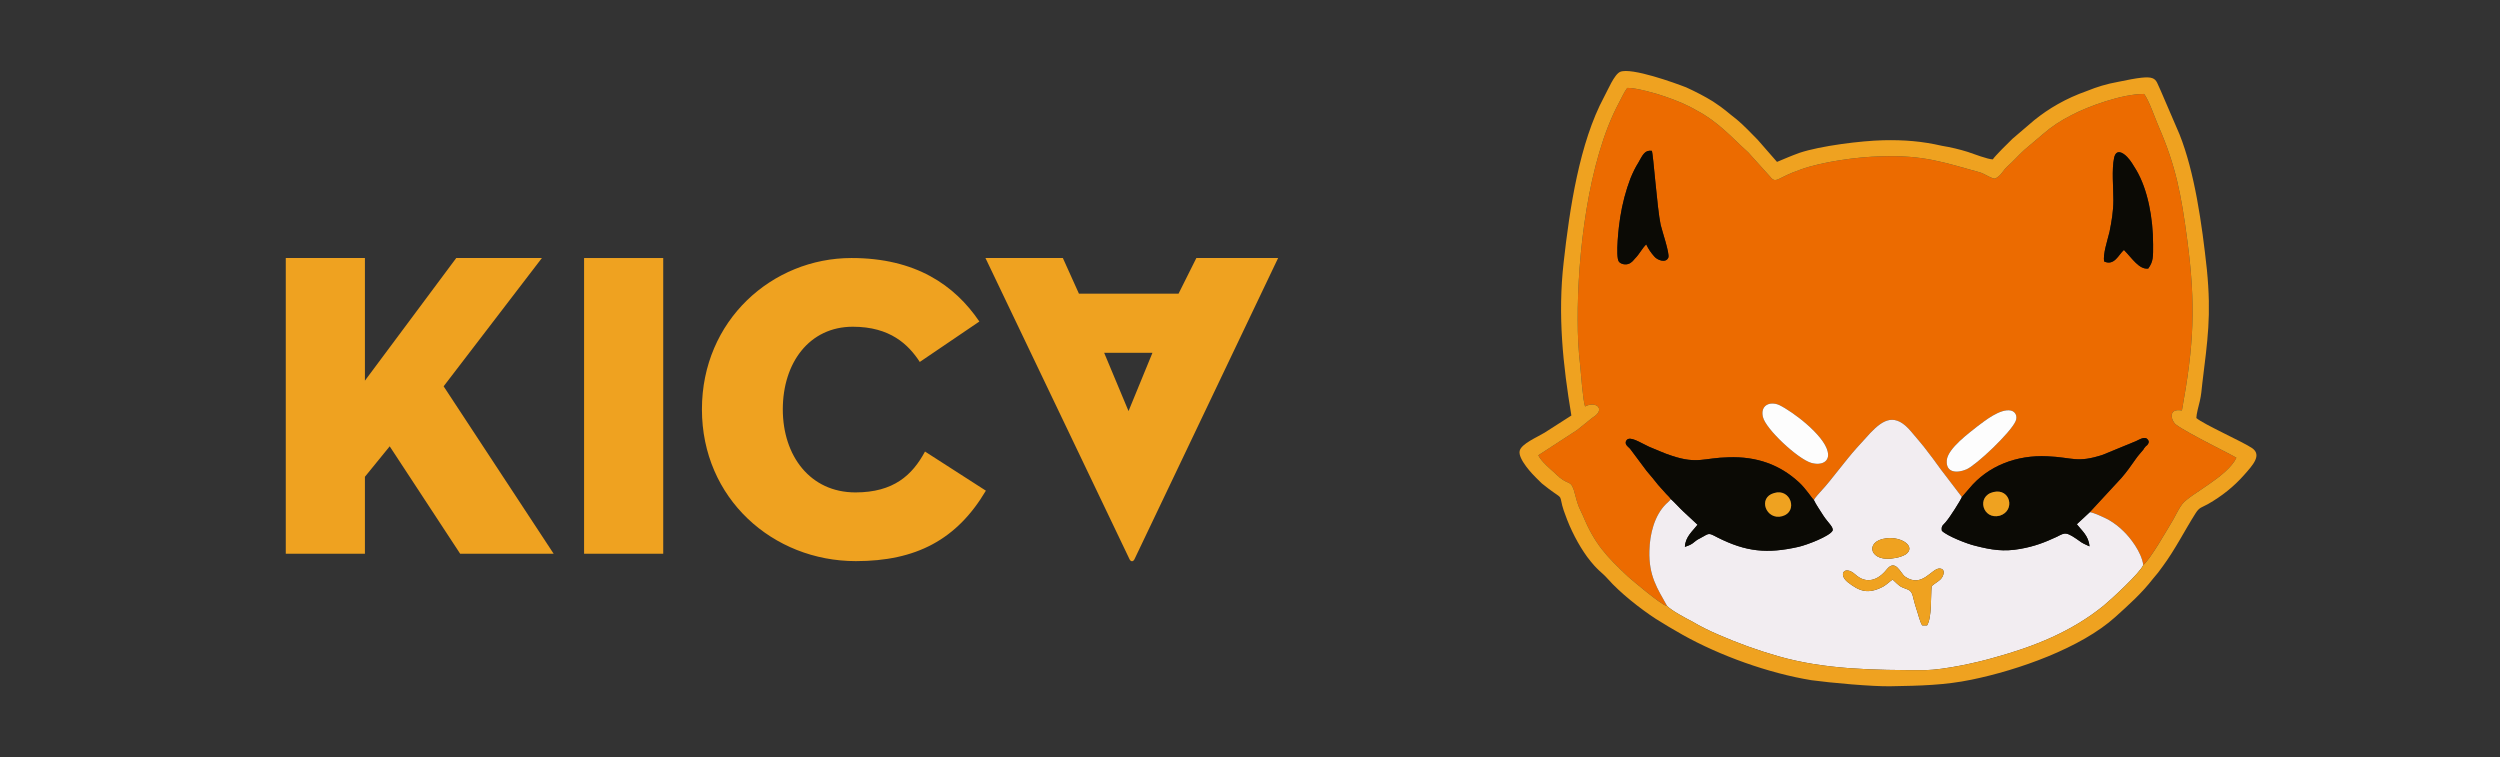 <?xml version="1.0" encoding="UTF-8"?> <svg xmlns="http://www.w3.org/2000/svg" xmlns:xlink="http://www.w3.org/1999/xlink" version="1.1" x="0px" y="0px" viewBox="0 0 3685.56 1116.44" style="enable-background:new 0 0 3685.56 1116.44;" xml:space="preserve"><rect x="0" y="0" width="3685.56" height="1116.44" fill="#333333" stroke="none"/> <style type="text/css"> .st0{fill:#EFA220;} .st1{fill-rule:evenodd;clip-rule:evenodd;fill:#EC6B00;} .st2{fill-rule:evenodd;clip-rule:evenodd;fill:#F2EDF1;} .st3{fill-rule:evenodd;clip-rule:evenodd;fill:#EFA220;} .st4{fill-rule:evenodd;clip-rule:evenodd;fill:#0B0A05;} .st5{fill-rule:evenodd;clip-rule:evenodd;fill:#FDFDFD;} </style> <g id="Layer_0_xA0_Изображение_00000114768320839409798130000002308019844946484392_"> </g> <g id="KRASAVIN_xA0_Изображение_00000090982924871001219640000015408985972862427030_"> </g> <g id="MEDIA_GROUP"> <g> <g> <g> <path class="st0" d="M672.59,380.39h126.29L654,569.51L816.2,816.32H678.37L574.51,657.98l-36.54,44.87v113.47H421.3V380.39 h116.67v180.78L672.59,380.39z"></path> <path class="st0" d="M861.07,380.39h116.67v435.93H861.07V380.39z"></path> <path class="st0" d="M1261.74,827.22c-122.44,0-226.94-92.31-226.94-223.74c0-131.42,103.85-223.09,220.53-223.09 c94.24,0,151.93,39.75,188.47,93.6l-87.83,59.62c-16.67-25.64-43.59-51.93-98.73-51.93c-64.11,0-103.21,53.21-103.21,121.8 c0,68.6,40.39,122.45,107.06,122.45c56.42,0,83.98-25.64,102.57-60.26l89.75,57.7C1410.46,795.8,1350.2,827.22,1261.74,827.22z"></path> <path class="st0" d="M1590.59,432.92h146.85l26.26-52.53h120.52l-211.55,443.62c-1.92,4.49-5.77,4.49-7.69,0l-212.19-443.62 h114.11L1590.59,432.92z M1698.98,520.11h-71.2l35.92,85.94L1698.98,520.11z"></path> </g> </g> <g> <path class="st1" d="M2971.54,620.74c-7.25,17.06-58.56,65.29-72.55,71.22c-13.99,5.93-30.57,5.19-29.02-13.35 c1.55-17.81,33.68-40.8,45.6-50.45c10.88-8.16,33.17-25.97,48.71-23C2971.02,606.64,2974.64,613.32,2971.54,620.74 L2971.54,620.74z M2598.95,614.8c-4.15-17.06,9.85-23.74,23.84-17.81c21.25,10.39,65.81,44.51,71.51,68.25 c4.15,15.58-9.33,21.51-24.36,17.06C2650.25,676.38,2603.09,632.61,2598.95,614.8L2598.95,614.8z M2426.91,360.34 c-5.18,4.45-10.36,14.84-16.58,20.77c-2.59,2.97-5.18,6.68-10.36,8.16c-5.7,1.48-11.4-0.74-13.47-3.71 c-5.18-7.42,0-53.42,2.07-65.29c3.11-20.03,8.29-39.32,15.03-57.13c3.63-8.9,7.25-16.32,11.92-23.74 c6.22-11.13,9.33-18.55,19.69-17.06c2.07,4.45,7.77,84.57,12.96,109.06c2.07,8.9,13.47,42.29,11.4,48.22 c-3.63,8.9-16.58,3.71-20.73-1.48C2434.16,372.95,2430.01,367.01,2426.91,360.34L2426.91,360.34z M3115.6,295.05 c0-19.29-2.59-44.51,1.04-62.32c3.11-14.1,13.47-7.42,19.17-1.48c5.7,5.93,8.81,11.87,13.47,19.29 c17.1,28.93,24.87,71.22,24.87,109.8c0,17.81,0.52,25.22-7.25,35.61c-13.47,1.48-23.32-14.84-35.76-27.45 c-7.77,6.68-13.99,23.74-29.02,17.06c-2.59-9.64,5.18-32.64,7.77-43.77C3113,326.21,3115.6,311.37,3115.6,295.05L3115.6,295.05z M2457.48,893.01c-13.99-25.22-26.95-43.77-25.91-80.87c0.52-24.48,7.25-51.93,24.36-69c3.11-2.97,5.18-4.45,7.25-7.42 c-3.11-4.45-5.7-5.94-9.33-10.39c-3.11-3.71-6.22-6.68-9.33-10.39c-5.7-7.42-10.88-13.35-17.1-20.77l-24.36-32.64 c-2.59-2.97-9.33-6.68-5.18-12.61c5.18-6.68,20.21,3.71,33.16,9.64c11.4,4.45,21.76,9.64,33.68,13.35 c37.83,12.61,47.16,2.97,83.43,2.23c41.97-1.48,76.18,11.13,104.16,37.09c10.36,9.64,19.17,23.74,21.76,25.97 c1.55-3.71,8.81-11.13,11.92-14.84c11.4-11.87,34.72-43.77,50.78-61.58c3.11-3.71,3.63-3.71,6.74-7.42l13.47-14.84 c19.17-20.03,36.79-31.16,61.15-1.48c10.36,12.61,15.03,17.06,25.39,31.16c8.29,10.39,15.55,21.51,23.84,31.9l24.87,32.64 l10.88-12.61c27.46-33.38,69.96-49.71,115.04-47.48c37.31,1.48,43.53,10.39,81.88-2.23l48.71-20.03 c5.18-2.23,13.47-8.16,17.62-2.23c2.59,2.97,1.04,5.94-1.04,8.16c-1.55,1.48-1.55,0.74-3.11,2.97c-1.04,1.48-1.55,1.48-2.59,3.71 c-4.15,5.19-6.74,7.42-10.88,13.35c-6.74,9.64-13.47,19.29-21.25,28.19l-46.64,50.45c6.22,0.74,21.76,8.16,27.46,11.13 c8.81,5.19,15.55,10.39,22.28,17.06c9.33,8.9,26.43,30.42,29.02,49.71c10.36-8.16,34.72-51.19,44.57-67.51 c4.15-7.42,8.29-16.32,12.96-22.26c11.4-14.84,66.33-40.06,79.8-68.25c-3.63-2.97-72.55-36.35-89.13-48.96 c-6.22-4.45-13.47-24.48,8.81-20.77c17.62-96.45,20.73-155.05,7.77-252.24c-8.81-66.03-16.58-107.57-41.97-166.18 c-4.66-10.39-15.03-40.8-21.76-48.22c-32.65,0-82.91,18.55-106.75,31.16c-16.06,8.16-29.54,17.06-41.46,27.45l-27.98,23.74 c-9.85,8.9-15.03,15.58-25.91,25.22c-5.7,5.19-8.81,13.35-17.1,17.06c-3.63,1.48-16.58-7.42-22.28-8.9 c-53.37-14.84-83.95-25.97-146.65-23.74c-34.72,0.74-87.06,8.16-117.63,19.29c-35.24,11.87-36.27,22.26-45.6,10.39l-32.13-35.61 c-12.44-11.13-22.28-21.51-35.76-33.38c-10.88-9.64-25.39-20.77-39.9-28.19c-15.03-8.9-30.06-14.84-47.16-20.77 c-9.85-3.71-44.05-13.35-55.45-12.61c-4.15,5.19-8.81,15.58-12.44,22.26c-45.6,85.32-61.15,225.53-60.63,320.49 c0,23,1.04,43.77,3.63,66.03c1.04,11.13,4.15,52.67,7.25,60.83c15.55-8.16,29.02,2.97,14.51,14.1 c-4.66,2.97-8.81,6.68-13.47,10.39s-8.29,6.68-12.96,10.39l-57,37.09c4.66,9.64,17.62,20.03,24.87,26.71 c19.17,19.29,21.76,8.16,27.46,24.48c2.07,6.68,3.63,14.1,5.7,20.03c2.07,6.68,5.18,11.87,7.77,17.81 c17.1,41.55,34.72,60.09,66.33,89.77c4.15,3.71,48.71,41.55,56.48,43.03H2457.48z"></path> <path class="st2" d="M2790.17,854.43c-4.66,2.97-7.77,6.68-13.99,10.39c-22.8,11.87-35.24,6.68-52.34-6.68 c-14.51-11.87-4.15-25.22,11.4-11.13c16.58,14.84,33.68,8.16,46.12-7.42c12.96-16.32,20.21,5.19,26.95,10.39 c25.39,17.81,39.38-12.61,51.3-11.87c9.33,0.74,5.7,11.13,1.55,15.58c-3.63,3.71-8.29,5.93-13.47,10.39 c-1.55,16.32,0.52,46-6.74,57.87h-7.25c-3.63-5.94-5.7-16.32-8.81-25.22c-5.7-17.06-4.15-23.74-11.92-27.45 C2798.97,864.08,2801.57,864.82,2790.17,854.43L2790.17,854.43z M2780.84,793.6c-33.17,3.71-24.87,37.09,13.47,28.93 c5.18-0.74,11.4-2.97,15.03-5.19C2825.4,806.21,2803.64,790.63,2780.84,793.6L2780.84,793.6z M2674.09,737.22 c2.59,5.94,10.36,17.06,13.99,23c6.74,10.39,15.55,17.06,13.47,22.26c-4.66,8.16-37.31,20.77-50.27,23.74 c-46.12,10.39-77.21,7.42-119.7-14.1c-13.99-7.42-11.4-5.94-25.39,1.48c-4.66,2.23-7.26,4.45-10.88,7.42 c-4.15,2.97-7.77,3.71-11.4,5.19c0.52-14.84,11.92-23.74,18.66-32.64l-20.73-19.29c-4.15-3.71-15.03-15.58-18.66-18.55 c-2.07,2.97-4.15,4.45-7.25,7.42c-17.1,17.06-23.84,44.51-24.36,69c-1.04,37.09,11.92,55.64,25.91,80.87 c5.7,6.68,27.98,18.55,36.79,23c12.44,7.42,25.91,14.1,39.9,20.03c27.46,11.87,55.45,22.26,86.54,31.16 c69.44,20.03,141.99,20.77,217.64,20.77c29.02-0.74,76.18-11.13,101.57-18.55c59.59-16.32,114.52-38.58,161.16-76.41 c10.88-8.9,54.41-48.96,58.56-60.09c-2.59-19.29-19.69-40.8-29.02-49.71c-6.74-6.68-13.47-11.87-22.28-17.06 c-5.7-2.97-21.25-10.39-27.46-11.13l-19.17,17.81c6.74,8.9,17.62,17.06,18.66,32.64c-4.15-2.23-7.25-2.97-11.92-5.94 c-22.8-16.32-23.32-14.84-36.27-8.16c-17.62,8.16-32.65,14.1-53.89,17.81c-24.36,4.45-42.49,1.48-65.81-4.45 c-12.96-2.97-42.49-14.84-49.75-22.26c-1.55-8.16,3.11-8.9,6.74-14.1c5.18-5.94,20.73-30.42,22.8-35.61l-24.87-32.64 c-8.29-10.39-15.55-21.51-23.84-31.9c-10.36-14.1-15.03-18.55-25.39-31.16c-24.36-29.68-41.97-18.55-61.15,1.48l-13.47,14.84 c-3.11,3.71-3.63,3.71-6.74,7.42c-16.06,17.81-39.38,49.71-50.78,61.58C2682.9,726.09,2675.64,733.51,2674.09,737.22z"></path> <path class="st3" d="M3159.64,832.92c-4.15,11.13-47.67,51.19-58.56,60.09c-46.64,37.84-101.57,60.09-161.16,76.41 c-25.39,7.42-72.55,17.81-101.57,18.55c-75.66,0-148.21-0.74-217.64-20.77c-31.09-8.9-59.08-19.29-86.54-31.16 c-13.99-5.94-27.46-12.61-39.9-20.03c-8.81-4.45-31.09-16.32-36.79-23h-1.04c-7.77-1.48-52.34-39.32-56.48-43.03 c-31.61-29.68-49.23-48.22-66.33-89.77c-2.59-5.94-5.7-11.13-7.77-17.81c-2.07-5.93-3.63-13.35-5.7-20.03 c-5.7-16.32-8.29-5.19-27.46-24.48c-7.25-6.68-20.21-17.06-24.87-26.71l57-37.09c4.66-3.71,8.29-6.68,12.96-10.39 s8.81-7.42,13.47-10.39c14.51-11.13,1.04-22.26-14.51-14.1c-3.11-8.16-6.22-49.71-7.25-60.83c-2.59-22.26-3.63-43.03-3.63-66.03 c-0.52-94.96,15.03-235.18,60.63-320.49c3.63-6.68,8.29-17.06,12.44-22.26c11.4-0.74,45.6,8.9,55.45,12.61 c17.1,5.93,32.13,11.87,47.16,20.77c14.51,7.42,29.02,18.55,39.9,28.19c13.47,11.87,23.32,22.26,35.76,33.38l32.13,35.61 c9.33,11.87,10.36,1.48,45.6-10.39c30.57-11.13,82.91-18.55,117.63-19.29c62.7-2.23,93.28,8.9,146.65,23.74 c5.7,1.48,18.66,10.39,22.28,8.9c8.29-3.71,11.4-11.87,17.1-17.06c10.88-9.64,16.06-16.32,25.91-25.22l27.98-23.74 c11.92-10.39,25.39-19.29,41.46-27.45c23.84-12.61,74.1-31.16,106.75-31.16c6.74,7.42,17.1,37.84,21.76,48.22 c25.39,58.61,33.17,100.15,41.97,166.18c12.96,97.19,9.85,155.8-7.77,252.24c-22.28-3.71-15.03,16.32-8.81,20.77 c16.58,12.61,85.5,46,89.13,48.96c-13.47,28.19-68.4,53.42-79.8,68.25c-4.66,5.94-8.81,14.84-12.96,22.26 C3194.36,781.73,3170.01,824.76,3159.64,832.92L3159.64,832.92z M3237.89,616.29c0-5.19,3.63-19.29,5.18-25.22 c2.07-8.9,2.59-16.32,3.63-25.97c7.77-63.8,13.47-99.41,6.74-167.67c-7.25-67.51-18.14-143.93-40.42-199.57l-27.46-63.8 c-9.85-20.03-3.11-25.97-63.22-13.35c-16.58,2.97-31.09,7.42-45.6,13.35c-31.61,11.13-56.48,25.97-77.73,43.03l-32.13,27.45 c-6.22,5.94-26.43,25.97-29.02,30.42c-7.25,0-28.5-8.16-37.31-11.13c-11.92-3.71-24.36-6.68-37.83-8.9 c-29.02-6.68-55.45-8.9-86.54-8.16c-32.13,0.74-92.24,8.16-123.33,18.55c-12.44,4.45-22.28,8.9-33.17,13.35l-28.5-32.64 c-7.25-7.42-22.28-23-30.57-29.68c-14.51-11.13-17.1-14.84-35.24-26.71c-11.92-7.42-24.87-14.1-39.38-20.77 c-17.1-6.68-80.84-29.68-97.42-23c-8.81,3.71-18.14,26.71-23.84,37.09c-36.27,67.51-50.78,164.7-59.59,244.08 c-8.81,77.9-1.04,150.6,11.4,225.53l-39.38,25.22c-10.88,6.68-34.2,16.32-36.79,26.71c-3.11,11.87,19.69,35.61,24.36,40.06 c3.11,2.97,5.18,5.19,8.29,8.16c32.13,25.97,25.39,13.35,30.06,32.64c1.55,5.19,2.59,8.9,4.15,12.61 c7.77,22.26,19.69,45.26,32.65,63.06c15.55,20.77,20.73,21.51,30.57,32.64c17.62,20.03,47.67,43.77,70.48,58.61 c12.96,8.16,25.39,15.58,39.9,23.74c54.41,30.42,125.92,56.38,189.66,66.77c26.95,3.71,91.2,9.64,117.63,8.9 c41.97-0.74,78.77-1.48,118.15-9.64c68.92-14.1,161.68-46.74,212.46-92.74c19.69-17.81,38.87-34.87,55.45-56.38 c5.18-5.93,9.33-11.13,13.99-17.81c18.66-25.22,32.65-53.42,48.71-78.64c5.7-8.9,8.81-8.16,18.14-13.35 c20.73-11.87,38.35-25.97,53.37-43.03c12.44-14.1,26.43-28.93,11.92-39.32C3306.29,651.16,3249.29,625.93,3237.89,616.29z"></path> <path class="st4" d="M2615.53,726.83c24.36-7.42,35.76,27.45,11.92,34.13C2603.61,767.63,2590.66,733.51,2615.53,726.83 L2615.53,726.83z M2463.18,735.73c3.63,2.97,14.51,14.84,18.66,18.55l20.73,19.29c-6.74,8.9-18.14,17.81-18.66,32.64 c3.63-1.48,7.25-2.23,11.4-5.19c3.63-2.97,6.22-5.19,10.88-7.42c13.99-7.42,11.4-8.9,25.39-1.48 c42.49,21.51,73.58,24.48,119.7,14.1c12.95-2.97,45.6-15.58,50.27-23.74c2.07-5.19-6.74-11.87-13.47-22.26 c-3.63-5.94-11.4-17.06-13.99-23c-2.59-2.23-11.4-16.32-21.76-25.97c-27.98-25.97-62.18-38.58-104.16-37.09 c-36.27,0.74-45.6,10.39-83.43-2.23c-11.92-3.71-22.28-8.9-33.68-13.35c-12.96-5.94-27.98-16.32-33.16-9.64 c-4.15,5.93,2.59,9.64,5.18,12.61l24.36,32.64c6.22,7.42,11.4,13.35,17.1,20.77c3.11,3.71,6.22,6.68,9.33,10.39 C2457.48,729.8,2460.07,731.28,2463.18,735.73z"></path> <path class="st4" d="M2938.89,725.35c24.87-5.93,32.65,27.45,9.33,34.87C2922.82,766.89,2912.98,731.28,2938.89,725.35 L2938.89,725.35z M2892.25,732.76c-2.07,5.19-17.62,29.68-22.8,35.61c-3.63,5.19-8.29,5.93-6.74,14.1 c7.25,7.42,36.79,19.29,49.75,22.26c23.32,5.94,41.46,8.9,65.81,4.45c21.25-3.71,36.27-9.64,53.89-17.81 c12.95-6.68,13.47-8.16,36.27,8.16c4.66,2.97,7.77,3.71,11.92,5.94c-1.04-15.58-11.92-23.74-18.66-32.64l19.17-17.81l46.64-50.45 c7.77-8.9,14.51-18.55,21.25-28.19c4.15-5.94,6.74-8.16,10.88-13.35c1.04-2.23,1.55-2.23,2.59-3.71 c1.55-2.23,1.55-1.48,3.11-2.97c2.07-2.23,3.63-5.19,1.04-8.16c-4.15-5.94-12.44,0-17.62,2.23l-48.71,20.03 c-38.35,12.61-44.57,3.71-81.88,2.23c-45.08-2.23-87.58,14.1-115.04,47.48L2892.25,732.76z"></path> <path class="st4" d="M3115.6,295.05c0,16.32-2.59,31.16-5.7,46.74c-2.59,11.13-10.36,34.13-7.77,43.77 c15.03,6.68,21.25-10.39,29.02-17.06c12.44,12.61,22.28,28.93,35.76,27.45c7.77-10.39,7.25-17.81,7.25-35.61 c0-38.58-7.77-80.87-24.87-109.8c-4.66-7.42-7.77-13.35-13.47-19.29c-5.7-5.94-16.06-12.61-19.17,1.48 C3113,250.54,3115.6,275.76,3115.6,295.05z"></path> <path class="st4" d="M2426.91,360.34c3.11,6.68,7.25,12.61,11.92,17.81c4.15,5.19,17.1,10.39,20.73,1.48 c2.07-5.93-9.33-39.32-11.4-48.22c-5.18-24.48-10.88-104.61-12.96-109.06c-10.36-1.48-13.47,5.94-19.69,17.06 c-4.66,7.42-8.29,14.84-11.92,23.74c-6.74,17.81-11.92,37.09-15.03,57.13c-2.07,11.87-7.25,57.87-2.07,65.29 c2.07,2.97,7.77,5.19,13.47,3.71c5.18-1.48,7.77-5.19,10.36-8.16C2416.54,375.18,2421.72,364.79,2426.91,360.34z"></path> <path class="st5" d="M2598.95,614.8c4.15,17.81,51.3,61.58,70.99,67.51c15.03,4.45,28.5-1.48,24.36-17.06 c-5.7-23.74-50.27-57.87-71.51-68.25C2608.79,591.06,2594.8,597.74,2598.95,614.8z"></path> <path class="st5" d="M2971.54,620.74c3.11-7.42-0.52-14.1-7.25-15.58c-15.55-2.97-37.83,14.84-48.71,23 c-11.92,9.64-44.05,32.64-45.6,50.45c-1.55,18.55,15.03,19.29,29.02,13.35C2912.98,686.03,2964.28,637.8,2971.54,620.74z"></path> <path class="st3" d="M2790.17,854.43c11.4,10.39,8.81,9.64,22.8,14.84c7.77,3.71,6.22,10.39,11.92,27.45 c3.11,8.9,5.18,19.29,8.81,25.22h7.25c7.25-11.87,5.18-41.55,6.74-57.87c5.18-4.45,9.85-6.68,13.47-10.39 c4.15-4.45,7.77-14.84-1.55-15.58c-11.92-0.74-25.91,29.68-51.3,11.87c-6.74-5.19-13.99-26.71-26.95-10.39 c-12.44,15.58-29.54,22.26-46.12,7.42c-15.55-14.1-25.91-0.74-11.4,11.13c17.1,13.35,29.54,18.55,52.34,6.68 C2782.39,861.11,2785.5,857.4,2790.17,854.43z"></path> <path class="st3" d="M2780.84,793.6c-33.17,3.71-24.87,37.09,13.47,28.93c5.18-0.74,11.4-2.97,15.03-5.19 C2825.4,806.21,2803.64,790.63,2780.84,793.6z"></path> <path class="st3" d="M2938.89,725.35c-25.91,5.94-16.06,41.55,9.33,34.87C2971.54,752.79,2963.76,719.41,2938.89,725.35z"></path> <path class="st3" d="M2615.53,726.83c-24.87,6.68-11.92,40.8,11.92,34.13C2651.29,754.28,2639.89,719.41,2615.53,726.83z"></path> </g> </g> </g> </svg> 
